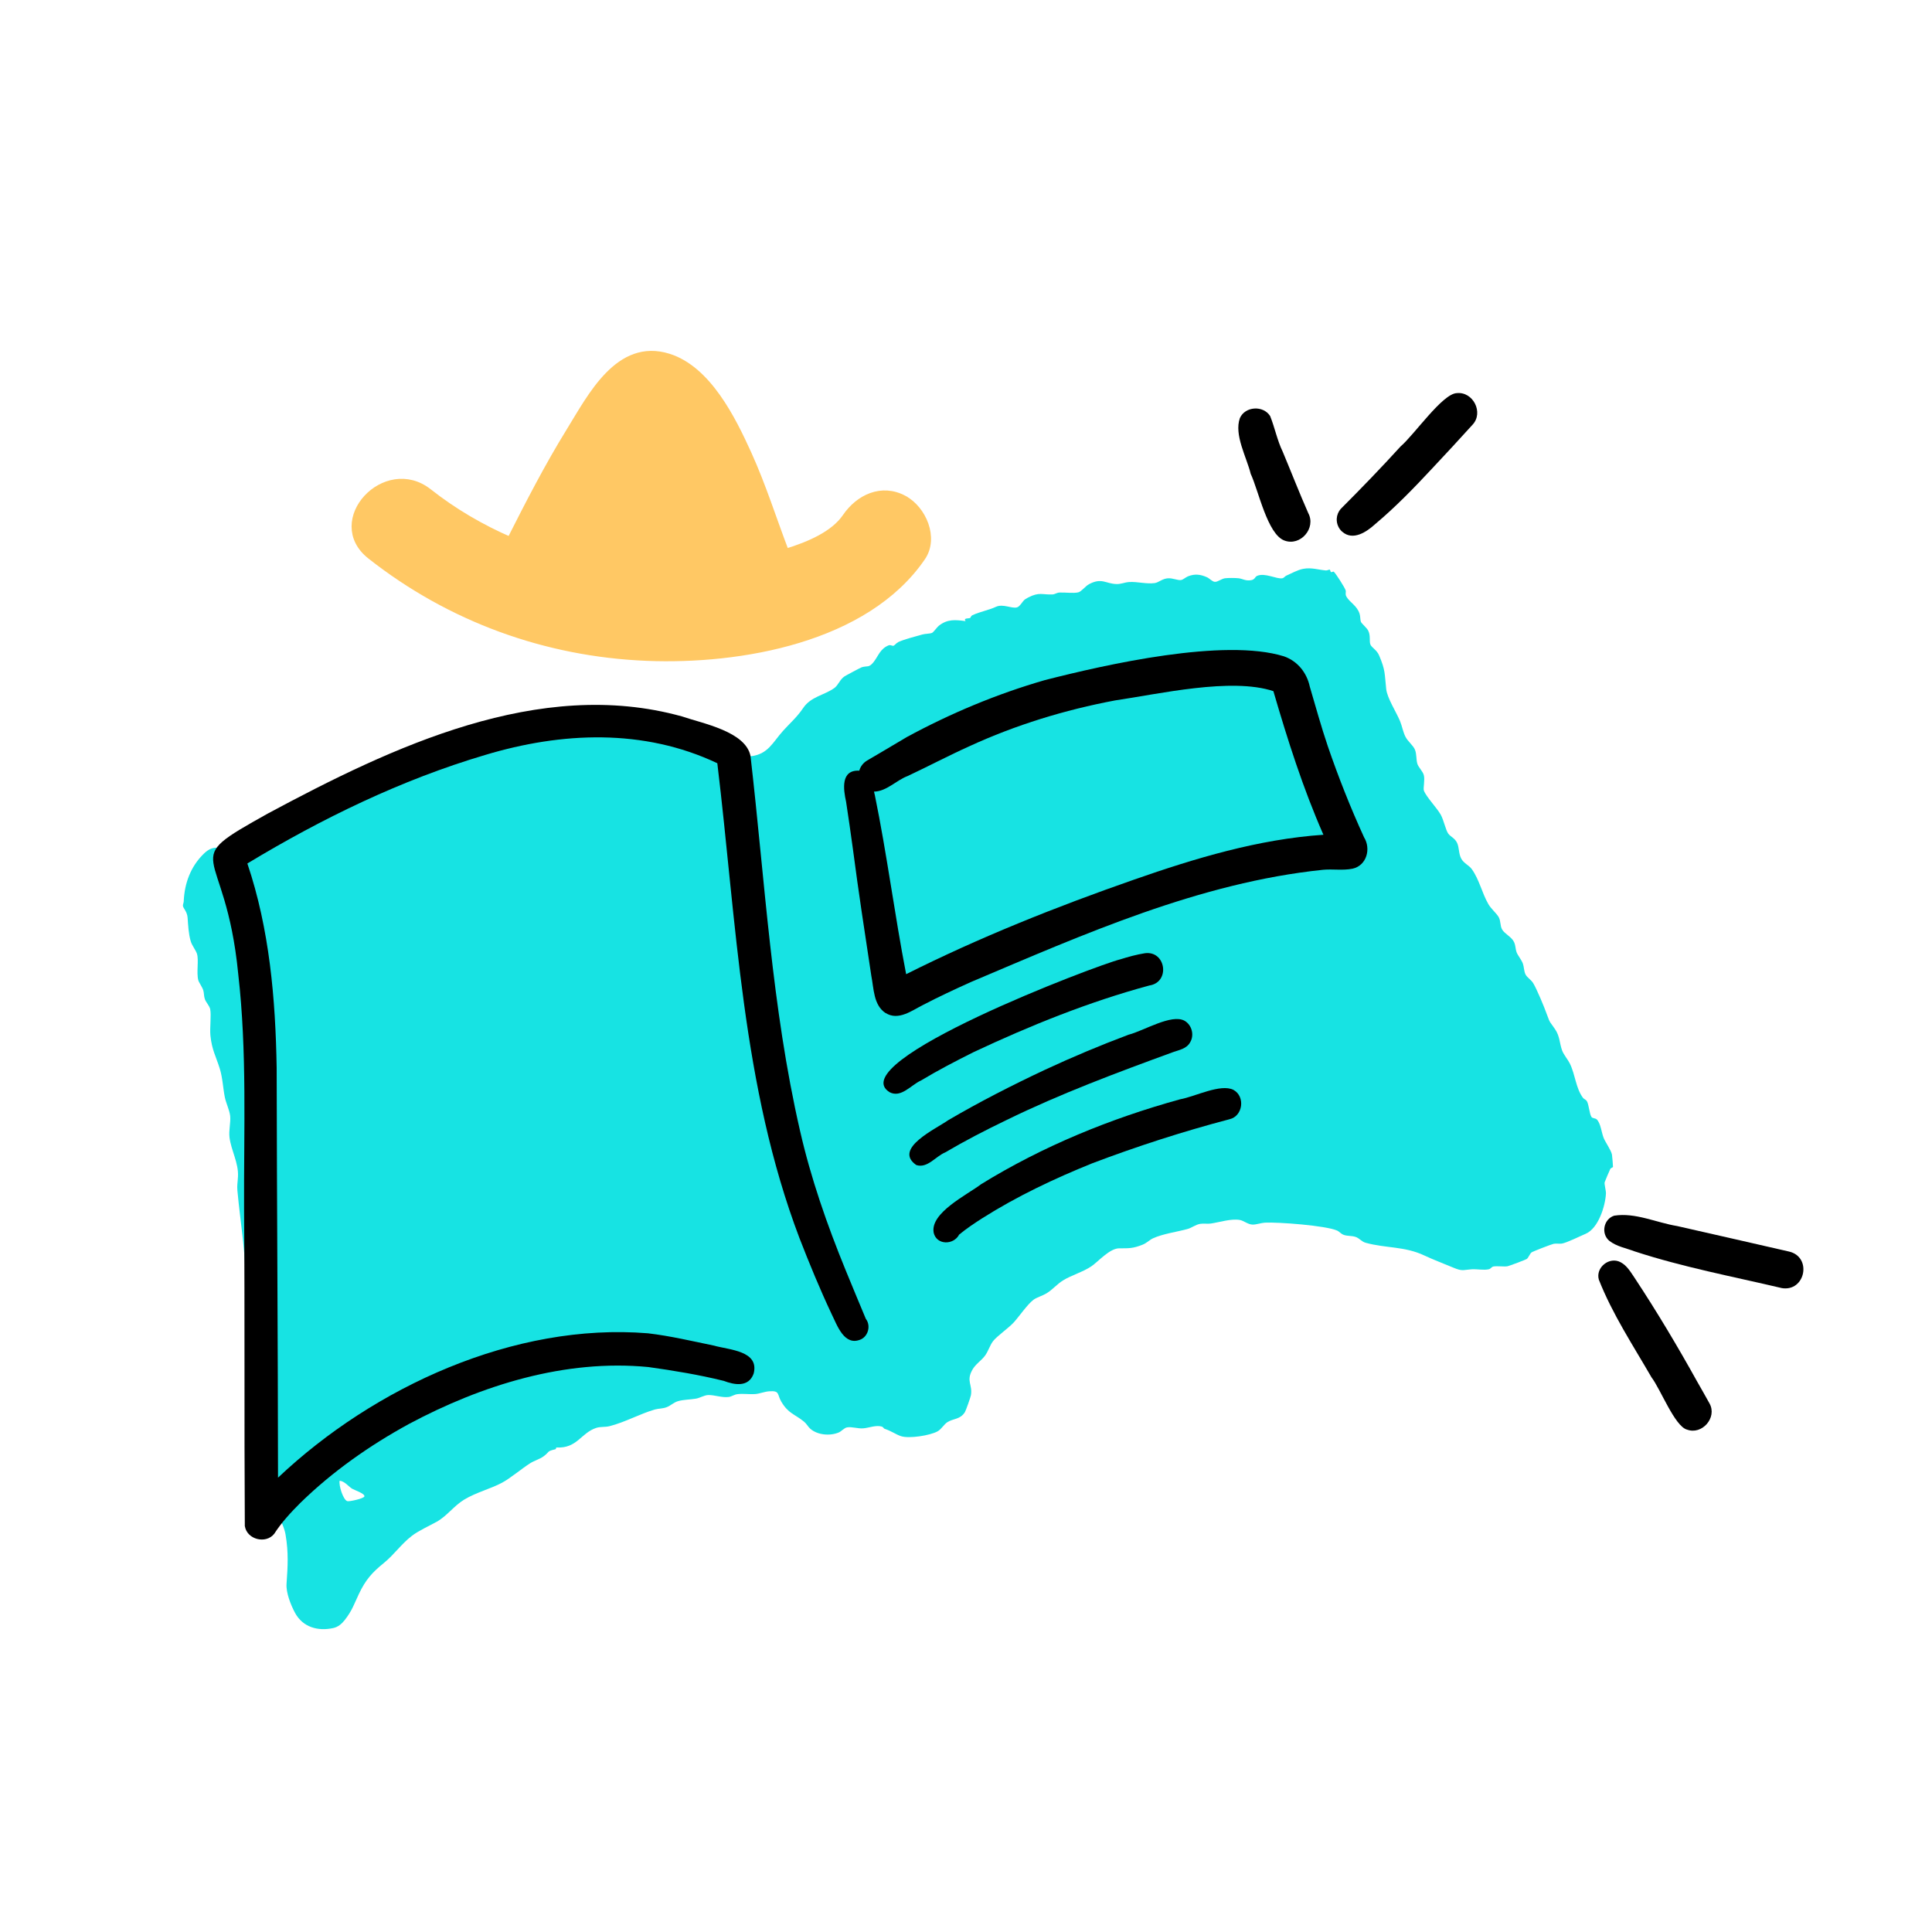 <svg xmlns="http://www.w3.org/2000/svg" id="Calque_1" data-name="Calque 1" viewBox="0 0 600 600"><defs><style>      .cls-1 {        fill: #ffc864;        stroke: #ffc864;        stroke-miterlimit: 10;        stroke-width: 2.31px;      }      .cls-2 {        fill: #17e3e3;      }    </style></defs><path d="M523.88,443.97c-3.79-1.07-8.16-12.52-11-16.24-5.78-10.01-12.12-19.59-16.35-30.33-1.06-3.78,3.29-7.26,6.75-5.41,2.04,1.07,3.18,3.14,4.44,4.98,6.89,10.44,13.29,21.18,19.36,32.11,1.29,2.26,2.58,4.51,3.83,6.78,2.46,4.39-2.36,9.89-7.03,8.1Z"></path><path d="M553.24,400c-15.24-3.59-30.7-6.5-45.6-11.38-2.63-1-5.59-1.5-7.84-3.26-2.67-2.2-1.81-6.75,1.49-7.82,6.55-1.05,13.13,2.17,19.57,3.22,11.55,2.58,23.08,5.28,34.62,7.89,7.44,1.61,5.2,12.72-2.25,11.36Z"></path><path d="M398.89,167.87c-5.28-1.92-8.03-15.49-10.47-20.71-1.28-5.2-5.21-12.09-3.37-17.3,1.62-3.7,7.25-4.04,9.4-.66,1.45,3.59,2.18,7.52,3.91,11.08,2.66,6.35,5.15,12.77,7.93,19.07,2.51,4.66-2.42,10.39-7.4,8.52Z"></path><path d="M416.86,165.16c-1.17-1.02-1.81-2.55-1.72-4.1.07-1.12.51-2.18,1.23-3.01,0,0,0,0,0,0,6.34-6.34,12.57-12.78,18.6-19.41,4.24-3.62,12.97-16.36,17.42-16.55,5.09-.56,8.44,6.04,4.93,9.8-4.15,4.6-8.37,9.14-12.61,13.66-5.61,6.02-11.34,11.94-17.65,17.23-2.65,2.43-6.9,5.26-10.2,2.36Z"></path><path class="cls-2" d="M413,176.94c.14.11.15.59.33.71.23.15.68-.22.85-.12.52.3,3.52,5.04,3.74,5.85.14.51-.23,1.1.22,1.9,1.02,1.81,3.3,2.79,4.1,5.35.27.87.15,1.89.43,2.53.26.57,1.82,1.81,2.27,2.75.79,1.65.2,3.26.69,4.34.39.86,1.96,1.64,2.65,3.26,2.01,4.7,1.69,5.63,2.22,10.49.31,2.81,3.12,7.12,4.28,9.91.65,1.56.9,3.29,1.67,4.84s2.44,2.72,2.99,4.11.33,2.96.72,4.3c.34,1.15,1.72,2.37,2.03,3.59.37,1.46-.24,4.05,0,4.73.67,1.93,4.05,5.4,5.23,7.5.96,1.72,1.55,4.83,2.36,5.92.72.98,2.05,1.39,2.74,2.88s.44,3.33,1.3,4.91c.78,1.43,2.4,2.02,3.27,3.24,2.34,3.29,3.15,7.4,5.13,10.84.88,1.53,2.66,2.97,3.26,4.13.63,1.23.37,2.6,1,3.73.77,1.38,2.99,2.32,3.73,3.96.51,1.11.4,2.07.76,3.08.39,1.1,1.54,2.34,1.99,3.63.35,1,.31,2.35.81,3.33.46.92,1.72,1.64,2.36,2.67,1.11,1.8,3.48,7.5,4.24,9.66,1.11,3.13.99,2.26,2.63,4.76,1.45,2.2,1.31,4.23,2.11,6.46.5,1.38,1.82,2.89,2.41,4.09,1.74,3.56,1.82,7.61,4.1,10.69.3.41.89.46,1.25,1.12.58,1.07.75,3.9,1.39,4.82.3.43,1.2.34,1.62.74,1.25,1.19,1.49,4.18,2.17,5.81.55,1.33,2.3,3.77,2.56,5.13.06.31.35,3.6.32,3.79-.04.23-.62.28-.85.68-.13.23-1.71,3.92-1.75,4.14-.11.7.45,2.58.41,3.46-.2,3.93-2.36,10.87-6.33,12.53-1.81.76-5.72,2.73-7.33,3.02-.82.14-1.71-.09-2.58.08-.66.13-6.59,2.4-6.91,2.7-.49.44-.95,1.64-1.42,2-.3.23-5.45,2.16-6,2.27-.96.19-3.22-.14-4.36.07-.64.12-.81.73-1.49.87-1.58.34-3.65-.11-5.32,0-2.6.18-2.79.7-5.68-.52s-6.12-2.42-8.96-3.76c-6.21-2.92-11.89-2.21-18.23-3.95-1.33-.37-1.95-1.45-3.19-1.84s-2.36-.2-3.55-.59c-.96-.32-1.41-1.05-2.17-1.38-3.52-1.54-18.27-2.66-22.39-2.44-1.15.06-2.74.64-3.84.6-1.45-.05-2.7-1.2-3.92-1.43-2.71-.5-6.35.72-9.1,1.11-1,.14-2.09-.08-3.17.08-1.47.22-2.67,1.24-4,1.61-3.2.89-7.63,1.47-10.72,2.89-1.15.53-1.86,1.44-3.31,2.01-2.92,1.16-4.24,1.1-7.19,1.1s-6.5,4.12-8.62,5.57c-2.62,1.79-6.24,2.78-8.88,4.43-1.78,1.11-3.15,2.78-4.96,3.91-1.31.82-3.15,1.32-4.15,2.06-1.89,1.4-4.54,5.33-6.2,7.11s-5.16,4.19-6.37,5.76c-1,1.3-1.47,3.14-2.54,4.56-1.18,1.56-2.91,2.56-3.91,4.37-1.95,3.52.14,4.55-.42,7.86-.1.6-1.57,4.77-1.86,5.23-1.46,2.35-3.61,1.95-5.45,3.13-1.05.67-1.87,2.21-3.06,2.86-2.34,1.28-8.83,2.32-11.36,1.48-1.61-.53-2.92-1.58-5.1-2.29-.22-.07-.44-.56-.81-.67-1.84-.57-4.07.42-5.84.54s-3.53-.58-5.03-.29c-.87.17-1.73,1.24-2.56,1.58-2.7,1.12-6.56.81-8.82-1.17-.7-.62-1.12-1.53-1.94-2.2-2.89-2.37-4.85-2.46-7.07-6.23-1.35-2.3-.35-3.46-3.83-3.19-1.38.11-2.86.73-4.18.84-1.8.16-3.8-.19-5.58.04-1.06.13-1.81.74-2.68.87-2.16.3-4.51-.68-6.48-.59-1.15.05-2.54.89-3.66,1.1-1.81.33-3.92.28-5.69.81-1.34.4-2.19,1.35-3.47,1.85s-2.58.4-3.7.73c-4.79,1.4-9.21,3.94-14.05,5.17-1.39.35-2.83.1-4.18.55-4.77,1.61-5.89,6.42-12.32,6.07-.14,0-.08.5-.33.55-2.84.67-1.67.74-3.67,2.2-1.23.9-2.81,1.3-4.1,2.11-2.61,1.64-6.17,4.66-8.73,6.05-3.48,1.89-8.12,3.03-11.85,5.3-3.16,1.92-5.32,5.08-8.51,6.86-2.3,1.28-5.65,2.78-7.73,4.39-3.41,2.64-5.42,5.77-8.71,8.44-3.6,2.91-5.63,5.2-7.67,9.48-1.59,3.32-2.06,5.15-4.47,8.24-.88,1.13-2.05,2.12-3.47,2.44-4.85,1.09-9.57-.26-11.97-4.75-1.29-2.41-2.8-6.21-2.61-8.94.38-5.51.65-9.7-.31-15.34-.54-3.17-2.86-6.49-2.86-9.54,0-2.15-.06-1.99-.36-4.1-.41-2.96-.02-6.49-.5-9.45-.83-5.15-3.53-8.09-3.74-13.56-.03-.84-.96-1.29.09-2.25-1.6.73-.6-.41-.67-1.55-.17-2.87-.85-4.25-1.58-6.73-.15-.52.18-.98.1-1.13-.03-.06-.47-.02-.51-.23-.24-1.43,1.41-3.8,1.01-5.87-.2-1.03-.33-1.89-.49-2.9-.09-.58-1.87-2.2-2.15-4.09-.12-.79.36-1.25.35-1.82-.02-1.98-1.55-3.84-.4-6.07.02-.05.92-.04.48-.64-.05-.06-1.61-.08.01-.73l-1.2-4.44c.4-10.57-1.57-21.16-2.53-31.7-.15-1.61.08-2.45.18-4.38.21-4.28-2.09-7.95-2.63-12.14-.28-2.17.42-4.68.2-6.7-.19-1.7-1.28-3.97-1.65-5.77-.59-2.89-.67-6.04-1.61-9.01-1.23-3.87-2.4-5.7-2.87-10.14-.24-2.3.31-6.35-.07-8.21-.22-1.04-1.28-2.09-1.64-3.08s-.24-1.86-.5-2.75c-.31-1.04-1.38-2.47-1.56-3.17-.61-2.34.2-6.28-.4-8.18-.38-1.2-1.53-2.49-1.96-3.96-.68-2.34-.79-5.03-.96-7.29-.14-1.88-1.34-2.88-1.44-3.62-.06-.46.22-.93.24-1.42.22-5.53,2.11-10.79,6.21-14.79,3-2.92,4.45-1.36,7.52-2.24.68-.19,3.54-1.37,3.86-1.75.73-.86.55-1.69,1.83-2.6,2.06-1.46,3.17-.96,5.28-.99,1.82-.02,1.87-1.52,2.83-2.43,1.53-1.46,2.93-1.2,4.42-1.79.99-.39,2.06-1.24,3.18-1.56,1.86-.53,4-.05,5.75-.75s2.85-2.96,4.26-3.73c.7-.38,1.53-.37,2.24-.71,1.38-.68,2.99-2.15,4.35-2.45s3.02.16,4.09-.34c.59-.27,1.13-1.44,1.86-1.98.96-.71,4.93-2.7,6.04-2.83,2.49-.28,4.08.54,6.55-.7,2.62-1.31,2.89-.86,5.3-1.65,1.23-.4,2.2-1.65,3.22-2.1,1.4-.62,3.39-.54,4.82-1.1,1.7-.66,2.3-2.3,4.58-2.81,1.75-.39,4.36.25,5.06.05.21-.06,1.48-1.58,2.18-1.98,1.13-.65,7.5-1.9,9.15-2.09,4.32-.5,9.48-.4,13.55-.94,2.11-.28,2.87-1.22,5.57-.79,1.4.22,3.02,1.4,4.52,1.36,1.09-.03,2.38-1.23,3.56-1.41,2.36-.35,8.46.2,10.64,1.15.79.35,1.13,1.02,2.08,1.18,1.89.31,2.99-.77,4.88-.44,3.12.55,3.65,2.85,6.79,3.29,1.9.26,5.26-.59,7.1-.05.62.18,1.94,1.08,2.76,1.41,2.35.94,7.93,3.72,10.08,3.48,5.41-.62,6.82-4.37,10.08-7.96,2.32-2.56,4.23-4.13,6.23-7.08,2.36-3.48,6.51-3.93,9.57-6.1,1.33-.94,1.72-2.62,3.17-3.63.44-.3,5.07-2.77,5.41-2.87,1.77-.54,2.2.26,3.69-1.63s1.98-4.06,4.62-5.16c.65-.27,1.07.22,1.55.11.31-.07.89-.86,1.52-1.16,1.71-.81,5.43-1.76,7.43-2.33.99-.28,2.25-.19,3.02-.51.43-.18,1.61-1.82,2.07-2.18,2.69-2.14,5.12-1.9,8.35-1.47-.81-1.04,1.01-.76,1.42-.98.12-.07.21-.63.73-.87,2.45-1.13,5.01-1.53,7.25-2.58s5.02.65,6.58.16c.94-.29,1.64-1.83,2.42-2.45.06-.04.87-.54,1.02-.61,3.51-1.8,4.36-.81,7.62-.96.65-.03,1.3-.54,2.09-.58,1.72-.08,4.32.29,5.85-.06.98-.22,2.21-1.94,3.37-2.55,3.95-2.09,5.15-.12,8.52-.03,1.42.04,2.49-.52,3.84-.62,2.56-.2,5.42.68,8.01.32,1.25-.17,2.32-1.37,4.13-1.49,1.5-.1,3.05.71,4.06.54.67-.11,1.44-.86,2.14-1.14,2.12-.84,3.87-.64,5.94.29.75.34,1.61,1.35,2.4,1.41.89.08,2.1-.98,3.2-1.11.95-.12,3.2-.11,4.16,0,1.36.16,2.08.86,3.85.61,1.28-.18,1.22-1.03,1.91-1.34,2.38-1.08,6.09,1.04,7.82.74.57-.1.78-.6,1.27-.82,1.65-.71,3.46-1.78,5.28-2.12,2.55-.47,4.61.3,7.07.51.37.03,1.01-.4,1.28-.2ZM105.48,459.85c-.32,1.41,1.05,5.86,2.35,6.34.56.21,5.18-.79,5.34-1.47.2-.89-3.16-1.98-3.82-2.39-1.14-.7-2.25-2.28-3.87-2.49Z"></path><path d="M76.03,474.01c-.21-32.83.02-65.71-.23-98.56-.11-24.34.96-48.78-1.82-73.01-4.02-41.24-19.58-33.74,9.27-49.83,38.42-20.6,84.19-42.44,128.49-30.13,6.46,2.2,19.86,4.68,21.34,12.34,4.48,38.8,6.58,78.06,15.35,116.24,3.38,14.85,8.41,29.26,14.16,43.33,2.05,5.08,4.21,10.12,6.3,15.19,1.57,2.01.82,5.27-1.51,6.37-5.2,2.28-7.38-4.37-9.16-7.96-3.61-7.68-6.85-15.53-9.92-23.44-17.91-47.09-19.55-98.03-25.53-147.52-22.91-10.84-48.33-9.72-72.13-2.56-25.98,7.69-50.67,19.71-73.82,33.69,6.89,20.4,8.74,42.06,9.1,63.46.07,42.42.39,84.85.42,127.28,29.8-28.16,73.36-48.21,114.9-44.83,6.9.81,13.68,2.42,20.48,3.82,4.73,1.35,14.17,1.57,12.33,8.7-1.55,4.29-5.87,3.55-9.29,2.25-7.7-1.9-15.54-3.19-23.39-4.29-25.83-2.51-51.78,5.61-74.38,17.68-12.2,6.67-23.69,14.73-33.66,24.45-3,3-5.88,6.1-8.18,9.67-2.6,3.24-8.42,1.77-9.1-2.35Z"></path><path d="M275.01,314.61c-3.75-2.48-3.62-7.57-4.41-11.54-2-13.14-4.01-26.28-5.73-39.46-.66-4.88-1.37-9.75-2.11-14.62-.86-3.89-1.71-9.96,4.1-9.65.36-1.33,1.24-2.44,2.41-3.14,4.13-2.41,8.24-4.86,12.35-7.3,13.59-7.37,27.95-13.38,42.81-17.67,19.17-4.91,55.78-13.16,74.31-7.4,4.24,1.48,7.11,5.09,8.03,9.42,1.83,6.2,3.53,12.43,5.61,18.55,3.29,9.58,7.02,19.02,11.24,28.23,2.22,3.58.81,8.79-3.58,9.75-3.01.61-6.12.06-9.16.34-38.3,3.97-74.25,19.99-109.38,34.87-4.98,2.25-9.93,4.54-14.77,7.07-3.58,1.78-7.73,5.05-11.72,2.52ZM271.66,246.79c3.79,18.48,6.16,37.22,9.75,55.75,22.85-11.46,46.67-20.96,70.8-29.37,19.03-6.65,38.58-12.54,58.79-13.93-6.35-14.44-11.13-29.48-15.54-44.6-13.05-4.33-35.58.9-49.21,2.89-15.57,2.94-30.82,7.6-45.22,14.23-6.45,2.9-12.7,6.22-19.1,9.22-3.58,1.33-6.6,4.81-10.5,4.86.07.32.15.63.22.95Z"></path><path d="M276.27,339.19c-15.06-9.33,64.25-39.45,71.65-41.26,2.51-.78,5.07-1.5,7.67-1.9,6.52-.83,7.91,9.03,1.36,10.02-18.77,5.07-37.02,12.44-54.62,20.71-5.53,2.77-11.01,5.61-16.31,8.8-3.09,1.36-6.15,5.52-9.76,3.63Z"></path><path d="M284.57,361.82c-7.37-5.11,6.21-11.28,9.9-13.93,9.72-5.69,19.76-10.82,29.95-15.61,8.55-3.98,17.26-7.64,26.09-10.95,4.58-1.14,13.29-6.56,17.35-4.33,2.29,1.3,3.12,4.49,1.73,6.73-1.08,1.96-3.34,2.33-5.27,3.01-17.49,6.39-34.99,12.91-51.74,21.1-6.61,3.19-12.77,6.36-19.06,10.06-2.95,1.22-5.53,5.04-8.96,3.91Z"></path><path d="M289.96,382.8c-1.14-6.17,10.46-11.77,14.74-15.04,19.14-11.8,40.17-20.4,61.82-26.37,4.54-.79,12.54-4.95,16.54-2.92,3.73,2.04,2.96,8.17-1.23,9.12-14.4,3.79-28.65,8.38-42.57,13.66-11.83,4.77-23.43,10.26-34.22,17.09-2.46,1.58-4.91,3.21-7.17,5.08-1.72,3.29-7.02,3.33-7.92-.62Z"></path><path class="cls-1" d="M280.71,155.03c-6.92-3.74-13.95-.32-17.98,5.58-3.7,5.42-11.3,8.74-18.78,11.01-3.91-10.22-7.17-20.68-11.7-30.65-4.89-10.77-12.49-26.18-24.66-30-15.39-4.84-23.96,12.22-30.62,23.01-6.77,10.97-12.66,22.45-18.48,33.96-9.08-3.92-17.67-8.96-25.41-15.06-13.37-10.54-31.47,9.01-17.97,19.65,24.69,19.46,54.4,30.28,85.81,31.55,28.9,1.17,67.98-5.59,85.37-31.06,4.09-5.99.23-14.84-5.58-17.98Z"></path></svg>